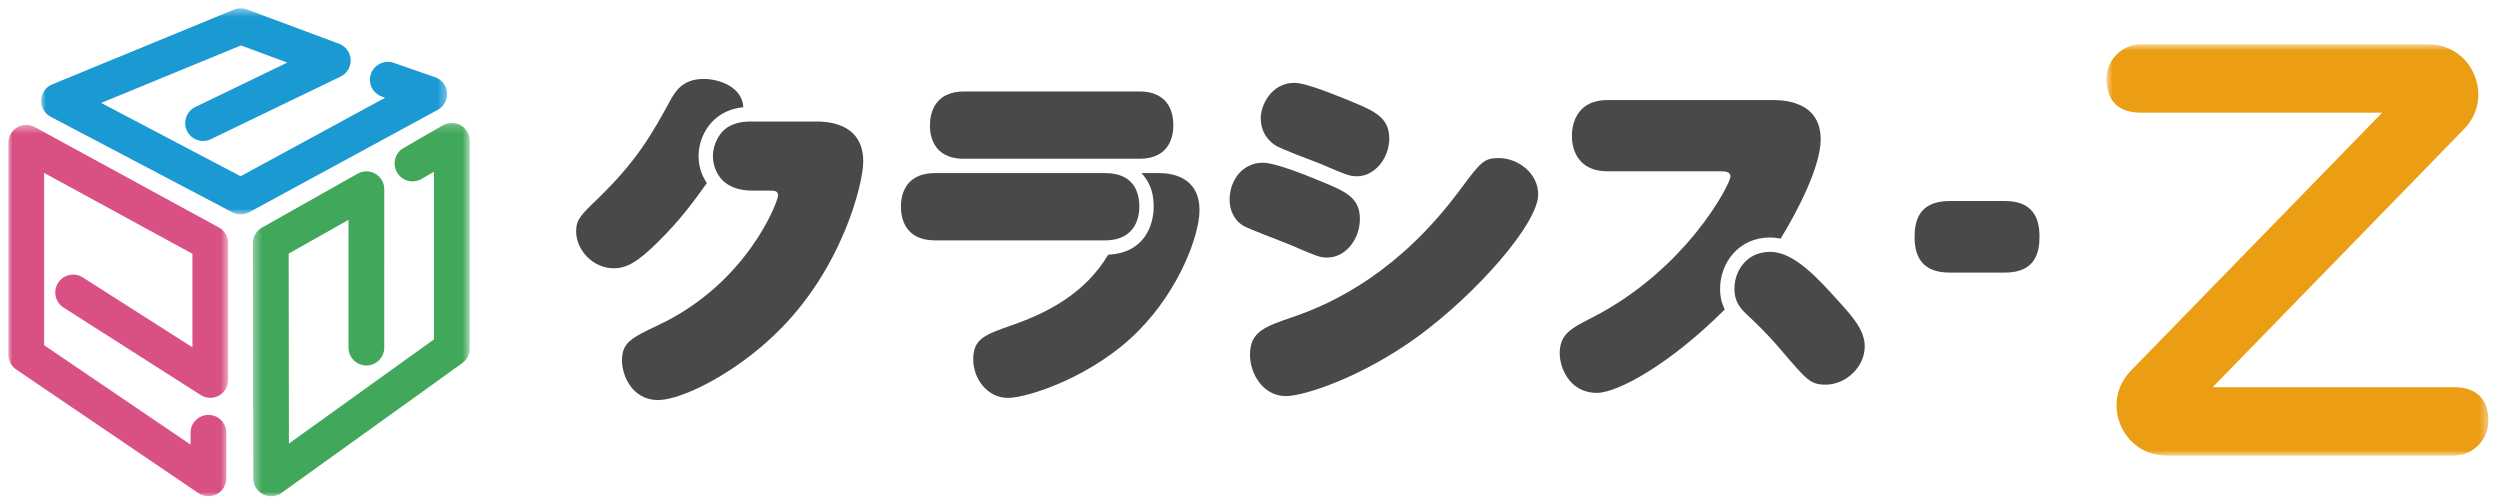 <svg height="60" viewBox="0 0 300 60" width="300" xmlns="http://www.w3.org/2000/svg" xmlns:xlink="http://www.w3.org/1999/xlink"><mask id="a" fill="#fff"><path d="m0 .441h26.381v44.558h-26.381z" fill="#fff" fill-rule="evenodd"/></mask><mask id="b" fill="#fff"><path d="m.347.198h26.02v44.802h-26.02z" fill="#fff" fill-rule="evenodd"/></mask><mask id="c" fill="#fff"><path d="m.931.452h48.728v24.728h-48.728z" fill="#fff" fill-rule="evenodd"/></mask><mask id="d" fill="#fff"><path d="m.778.757h45.827v49.373h-45.827z" fill="#fff" fill-rule="evenodd"/></mask><g fill="none" fill-rule="evenodd" transform="translate(1)"><path d="m24.013 44.999c-.422 0-.843-.129-1.206-.373l-21.866-14.836c-.59-.4-.941-1.063-.941-1.777v-25.426c0-.757.401-1.46 1.053-1.847.649-.386 1.457-.398 2.123-.04l22.088 12.047c.69.376 1.117 1.101 1.117 1.885v16.411c0 .781-.426 1.505-1.113 1.881-.685.378-1.525.35-2.185-.071l-16.457-10.494c-1.003-.638-1.296-1.962-.659-2.963.637-1 1.963-1.296 2.964-.656l13.16 8.39v-11.226l-17.798-9.705v20.679l17.572 11.924v-1.415c0-1.188.963-2.147 2.148-2.147s2.144.959 2.144 2.147v5.465c0 .793-.438 1.524-1.139 1.896-.316.167-.66.251-1.005.251" fill="#d95084" mask="url(#a)" transform="translate(0 14.548)"/><path d="m2.532 45c-.332 0-.67-.077-.977-.234-.715-.367-1.166-1.102-1.167-1.909l-.041-28.223c0-.776.414-1.488 1.092-1.87l11.472-6.472c.661-.376 1.477-.368 2.139.015.657.383 1.062 1.089 1.062 1.853l-.002 19.006c0 1.182-.962 2.146-2.148 2.146-1.183 0-2.143-.964-2.143-2.146v-15.33l-7.179 4.047.032 22.792 17.401-12.496v-20.118l-1.5.868c-1.027.592-2.341.243-2.931-.787-.593-1.024-.244-2.339.782-2.929l4.723-2.727c.661-.384 1.479-.385 2.145-.003.661.386 1.075 1.094 1.075 1.86v24.938c0 .692-.336 1.341-.896 1.744l-21.687 15.573c-.371.266-.81.402-1.252.402" fill="#41a85b" mask="url(#b)" transform="translate(29 14.548)"/><path d="m24.886 25.18c-.343 0-.687-.086-.998-.245l-21.81-11.473c-.735-.386-1.184-1.165-1.144-1.997.038-.832.557-1.568 1.326-1.884l21.806-8.971c.505-.202 1.061-.211 1.568-.024l11.051 4.115c.803.299 1.355 1.047 1.394 1.908.044.859-.435 1.659-1.21 2.035l-15.568 7.511c-1.065.516-2.346.072-2.864-.995-.514-1.068-.066-2.351 1.001-2.868l11.032-5.326-5.546-2.065-16.784 6.903 16.729 8.798 17.35-9.422-.382-.133c-1.121-.388-1.711-1.612-1.323-2.73.388-1.117 1.613-1.705 2.732-1.324l4.973 1.726c.8.279 1.364 1.004 1.434 1.853.066.846-.369 1.655-1.115 2.059l-22.629 12.287c-.32.175-.671.262-1.023.262" fill="#1b99d2" mask="url(#c)" transform="translate(3 .548)"/><g fill="#4b4848"><path d="m89.318 22.875c-4.77 0-4.77-3.866-4.77-4.125 0-1.416.775-3.05 2.149-3.693 1.031-.476 1.849-.476 2.836-.476h7.432c2.06 0 5.625.559 5.625 4.815 0 2.662-2.576 13.012-10.481 20.62-4.984 4.852-11.34 7.988-14.132 7.988-3.267 0-4.342-3.18-4.342-4.685 0-2.23 1.075-2.748 4.428-4.337 10.697-5.066 14.304-14.861 14.304-15.507 0-.6-.429-.6-1.074-.6zm-11.428 6.228c-2.276 2.234-3.607 3.092-5.241 3.092-2.491 0-4.512-2.188-4.512-4.424 0-1.417.561-1.974 2.623-3.951 4.724-4.596 6.444-7.693 8.678-11.771.557-.988 1.416-2.577 3.994-2.577 1.847 0 4.637.944 4.769 3.392-3.867.387-5.371 3.566-5.371 5.842 0 1.719.645 2.706.99 3.267-1.549 2.148-3.096 4.339-5.93 7.13z"/><path d="m138.081 20.77c1.506 0 4.858.427 4.858 4.467 0 2.922-2.365 9.453-7.304 14.436-5.325 5.454-13.274 8.074-15.682 8.074-2.491 0-4.165-2.322-4.165-4.597 0-2.491 1.331-2.962 4.64-4.125 4.423-1.545 8.805-3.865 11.556-8.462 4.381-.212 5.455-3.565 5.455-5.755 0-2.407-.944-3.438-1.461-4.038zm-2.362-9.794c3.868 0 4.081 3.051 4.081 4.036 0 1.074-.257 4.04-4.081 4.04h-21.047c-3.868 0-4.081-3.052-4.081-3.995 0-1.546.6-4.081 4.122-4.081zm-4.124 9.794c3.394 0 4.124 2.189 4.124 4.038 0 .944-.258 4.037-4.124 4.037h-20.404c-3.781 0-4.079-2.962-4.079-4.037 0-.902.169-4.038 4.122-4.038z"/><path d="m154.327 9.943c1.463 0 5.24 1.589 7.046 2.321 2.578 1.072 4.339 1.888 4.339 4.337 0 2.407-1.761 4.552-3.868 4.552-.9 0-1.288-.17-4.509-1.545-.858-.342-4.642-1.719-5.324-2.189-.517-.345-1.721-1.292-1.721-3.267 0-1.501 1.244-4.209 4.037-4.209m-5.327 32.647c0-2.833 1.804-3.393 5.155-4.555 5.329-1.802 12.889-5.712 19.846-14.988 2.664-3.566 3.011-4.083 4.856-4.083 2.192 0 4.725 1.718 4.725 4.381 0 3.479-7.388 11.899-14.52 17.099-6.702 4.853-13.575 7.087-15.763 7.087-2.706 0-4.299-2.663-4.299-4.941m1.548-23.066c1.42 0 4.897 1.375 6.743 2.145 3.181 1.29 4.897 2.023 4.897 4.599 0 2.447-1.716 4.635-3.908 4.635-.861 0-.989-.041-4.512-1.545-.9-.384-4.854-1.846-5.585-2.275-1.246-.772-1.631-2.104-1.631-3.094 0-2.363 1.546-4.465 3.996-4.465"/><path d="m211.425 30.223c2.88 0 5.76 3.219 8.205 5.925 1.676 1.846 3.139 3.478 3.139 5.414 0 2.533-2.323 4.597-4.686 4.597-1.846 0-2.272-.56-5.367-4.169-1.632-1.932-2.967-3.179-3.78-3.955-1.034-.942-1.805-1.714-1.805-3.433 0-1.936 1.332-4.379 4.294-4.379zm-19.544-9.668c-3.394 0-4.254-2.447-4.254-4.252 0-1.677.774-4.298 4.254-4.298h19.762c1.116 0 5.84 0 5.84 4.724 0 3.181-2.707 8.508-4.809 11.902-.304-.044-.689-.13-1.291-.13-3.779 0-5.973 3.094-5.973 6.143 0 1.333.346 2.017.56 2.493-6.615 6.615-12.886 10.007-15.335 10.007-3.35 0-4.471-3.092-4.471-4.725 0-2.318 1.334-3.005 3.867-4.294 11.427-5.844 16.624-16.108 16.624-16.928 0-.642-.685-.642-1.415-.642z"/><path d="m239.576 24.121c3.348 0 4.162 2.017 4.162 4.252 0 1.719-.339 4.339-4.162 4.339h-6.615c-3.311 0-4.211-1.935-4.211-4.252 0-1.764.386-4.339 4.211-4.339z"/></g><path d="m13.522 41.914h28.927c2.703 0 4.141 1.389 4.156 4.019.013 2.311-1.868 4.197-4.18 4.197h-34.428c-5.308 0-8.001-6.385-4.299-10.187l30.163-30.97h-28.927c-2.703 0-4.141-1.39-4.156-4.02-.013-2.311 1.868-4.196 4.18-4.196h34.428c5.308 0 8.001 6.384 4.299 10.185z" fill="#eb9d14" mask="url(#d)" transform="translate(251 4.548)"/></g></svg>